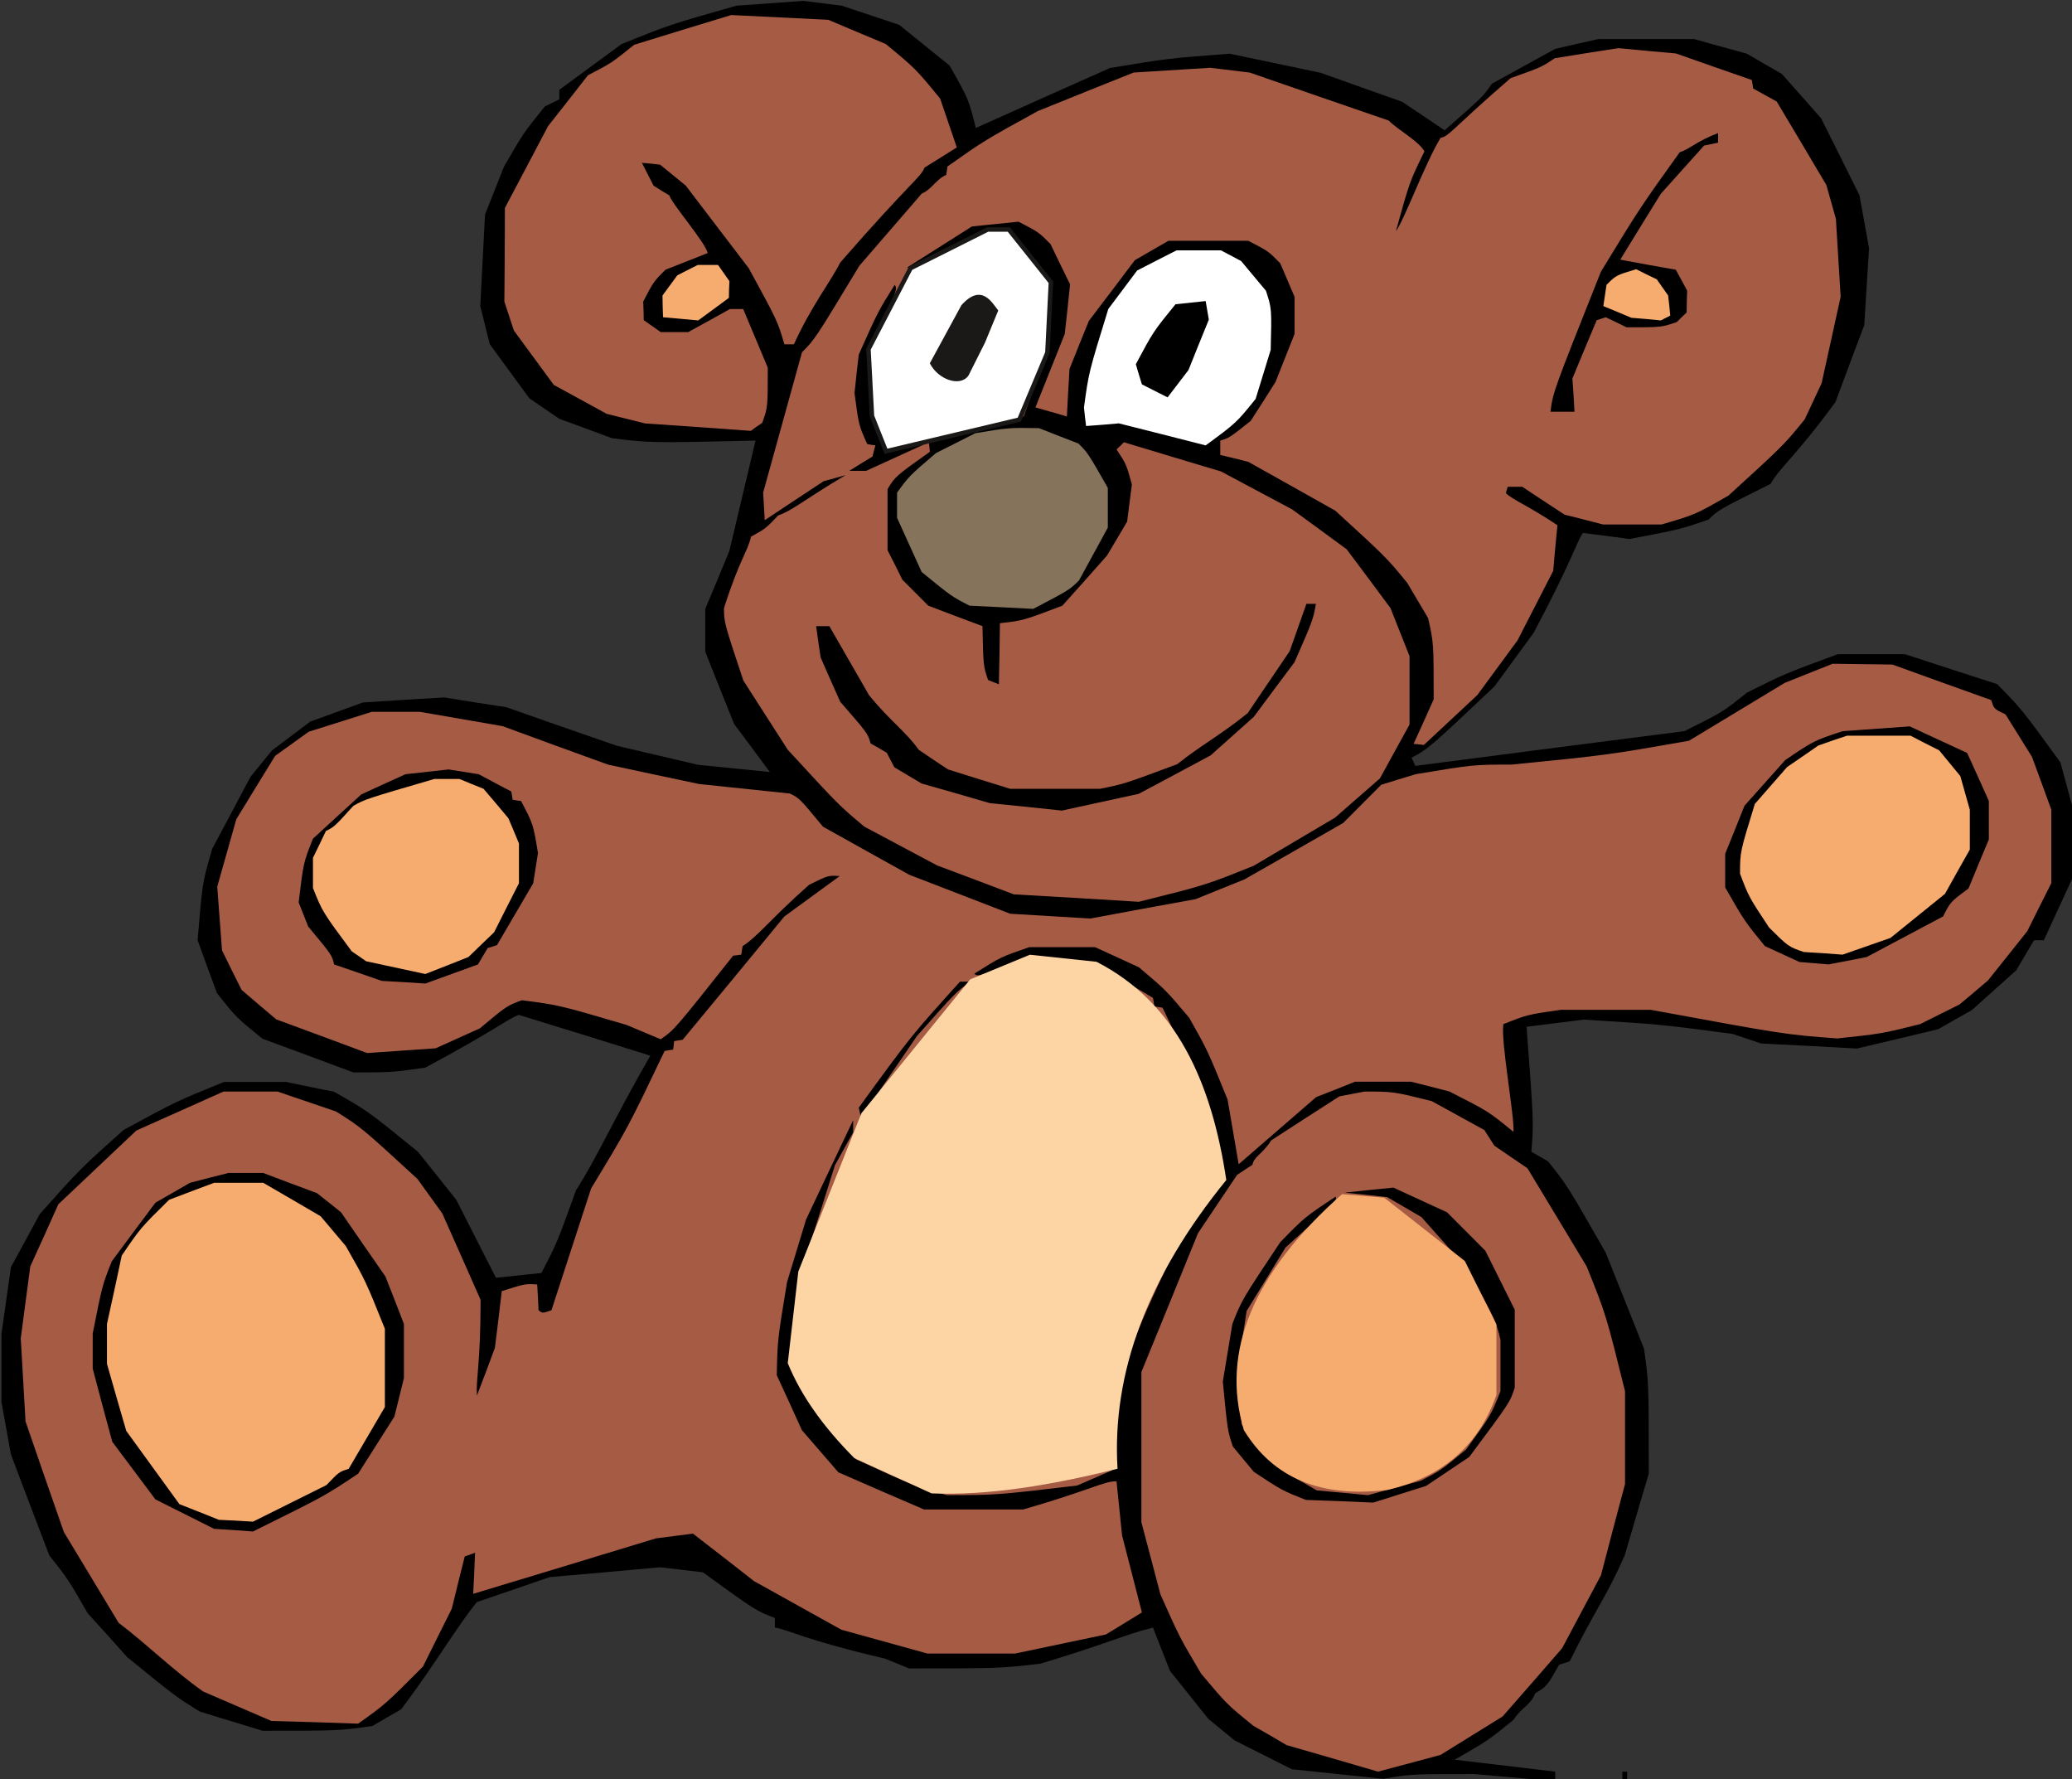 <?xml version="1.0" encoding="UTF-8" standalone="no"?>
<!-- Created with Inkscape (http://www.inkscape.org/) -->

<svg
   width="35.418mm"
   height="30.405mm"
   viewBox="0 0 35.418 30.405"
   version="1.1"
   id="svg6058"
   inkscape:version="1.2.1 (9c6d41e410, 2022-07-14)"
   sodipodi:docname="Magic.svg"
   xmlns:inkscape="http://www.inkscape.org/namespaces/inkscape"
   xmlns:sodipodi="http://sodipodi.sourceforge.net/DTD/sodipodi-0.dtd"
   xmlns="http://www.w3.org/2000/svg"
   xmlns:svg="http://www.w3.org/2000/svg">
  <rect x="0" y="0" width="35.418" height="30.405" fill="#333333" stroke="none"/>
  <sodipodi:namedview
     id="namedview6060"
     pagecolor="#ffffff"
     bordercolor="#000000"
     borderopacity="0.25"
     inkscape:showpageshadow="2"
     inkscape:pageopacity="0.0"
     inkscape:pagecheckerboard="0"
     inkscape:deskcolor="#d1d1d1"
     inkscape:document-units="mm"
     showgrid="false"
     inkscape:zoom="0.71624579"
     inkscape:cx="-73.29886"
     inkscape:cy="106.10883"
     inkscape:window-width="1920"
     inkscape:window-height="1009"
     inkscape:window-x="-8"
     inkscape:window-y="-8"
     inkscape:window-maximized="1"
     inkscape:current-layer="layer1" />
  <defs
     id="defs6055" />
  <g
     inkscape:label="Laag 1"
     inkscape:groupmode="layer"
     id="layer1"
     transform="translate(-98.653,-120.738)">
    <g
       id="Layer1000"
       transform="matrix(0.353,0,0,0.353,58.976,95.324)">
      <path
         d="m 191.191,158.228 c 0,-0.154 0,-0.308 0,-0.463 -0.077,0 -0.154,0 -0.23,0 0,0.154 0,0.308 0,0.463 0.077,0 0.154,0 0.23,0 z"
         style="fill:#000000;fill-rule:evenodd"
         id="path5894" />
      <path
         d="m 187.709,158.228 c 0,-0.154 0,-0.308 0,-0.463 -1.613,-0.193 -3.24,-0.385 -4.866,-0.578 1.626,-0.938 1.626,-0.938 2.842,-1.927 0.359,-0.578 0.871,-0.745 1.05,-1.285 0.576,-0.347 0.576,-0.347 1.165,-1.387 0.166,-0.051 0.333,-0.103 0.512,-0.167 1.268,-2.569 1.741,-3.032 2.663,-5.126 0.384,-1.31 0.768,-2.634 1.165,-3.957 0,-4.419 0,-4.419 -0.231,-6.051 -0.615,-1.542 -1.229,-3.096 -1.857,-4.651 -1.857,-3.25 -1.857,-3.25 -2.791,-4.419 -0.269,-0.154 -0.538,-0.308 -0.807,-0.463 0.115,-1.4 0.115,-1.4 -0.231,-6.051 0.922,-0.116 1.844,-0.231 2.779,-0.347 3.713,0.231 3.713,0.231 7.196,0.694 0.461,0.154 0.922,0.308 1.383,0.463 1.536,0.077 3.086,0.154 4.635,0.244 1.306,-0.308 2.625,-0.617 3.944,-0.938 0.538,-0.308 1.075,-0.617 1.626,-0.925 0.717,-0.642 1.434,-1.285 2.151,-1.927 0.282,-0.475 0.563,-0.964 0.858,-1.452 0.154,0 0.307,0 0.474,0 0.499,-1.079 0.999,-2.158 1.498,-3.25 0,-0.925 0,-1.863 0,-2.801 -0.231,-0.848 -0.461,-1.696 -0.692,-2.557 -1.857,-2.557 -1.857,-2.557 -3.06,-3.79 -1.485,-0.475 -2.97,-0.964 -4.469,-1.452 -1.076,0 -2.164,0 -3.252,0 -2.548,0.938 -2.548,0.938 -4.405,1.863 -1.165,0.938 -1.165,0.938 -3.022,1.863 -4.341,0.552 -8.681,1.118 -13.035,1.683 -0.051,-0.128 -0.115,-0.257 -0.179,-0.398 0.82,-0.437 0.82,-0.437 4.008,-3.443 0.627,-0.861 1.268,-1.734 1.908,-2.608 1.857,-3.494 2.087,-4.419 2.381,-4.83 0.743,0.09 1.498,0.193 2.254,0.295 2.433,-0.463 2.433,-0.463 3.828,-0.938 0.461,-0.463 0.461,-0.463 3.009,-1.734 0.423,-0.771 1.229,-1.349 3.137,-3.957 0.461,-1.233 0.922,-2.479 1.396,-3.725 0.077,-1.233 0.154,-2.479 0.231,-3.726 -0.154,-0.848 -0.307,-1.696 -0.461,-2.557 -0.615,-1.233 -1.229,-2.479 -1.857,-3.725 -0.627,-0.719 -1.268,-1.439 -1.908,-2.158 -0.563,-0.321 -1.127,-0.642 -1.69,-0.976 -0.845,-0.231 -1.69,-0.463 -2.548,-0.707 -1.549,0 -3.099,0 -4.648,0 -0.691,0.154 -1.383,0.308 -2.087,0.475 -1.012,0.552 -2.036,1.118 -3.06,1.683 -0.435,0.629 -0.435,0.629 -2.292,2.261 -0.679,-0.463 -1.37,-0.925 -2.061,-1.387 -1.306,-0.463 -2.625,-0.925 -3.944,-1.4 -1.46,-0.308 -2.932,-0.617 -4.405,-0.925 -3.009,0.231 -3.009,0.231 -5.8,0.694 -2.164,0.964 -4.328,1.927 -6.492,2.903 -0.346,-1.387 -0.346,-1.387 -1.268,-3.019 -0.807,-0.655 -1.626,-1.31 -2.446,-1.978 -0.922,-0.308 -1.844,-0.617 -2.779,-0.925 -0.615,-0.077 -1.229,-0.154 -1.857,-0.231 -1.075,0.077 -2.151,0.154 -3.239,0.231 -3.252,0.925 -3.252,0.925 -5.57,1.863 -0.999,0.732 -1.998,1.464 -3.009,2.21 0,0.154 0,0.308 0,0.462 -0.231,0.116 -0.461,0.231 -0.704,0.347 -1.037,1.285 -1.037,1.285 -1.972,2.903 -0.307,0.771 -0.615,1.542 -0.922,2.325 -0.077,1.477 -0.154,2.955 -0.231,4.432 0.154,0.617 0.307,1.233 0.461,1.85 0.64,0.874 1.28,1.747 1.921,2.621 0.474,0.321 0.96,0.655 1.447,0.989 0.845,0.308 1.69,0.617 2.548,0.938 1.857,0.231 1.857,0.231 6.953,0.116 -0.423,1.773 -0.845,3.558 -1.268,5.344 -0.384,0.925 -0.768,1.863 -1.165,2.801 0,0.694 0,1.387 0,2.081 0.461,1.156 0.922,2.325 1.396,3.494 0.576,0.771 1.152,1.542 1.729,2.325 -1.152,-0.116 -2.305,-0.231 -3.47,-0.347 -1.306,-0.308 -2.625,-0.617 -3.944,-0.925 -1.78,-0.617 -3.56,-1.233 -5.339,-1.863 -0.999,-0.154 -1.997,-0.308 -3.009,-0.475 -1.306,0.077 -2.625,0.154 -3.944,0.244 -0.845,0.308 -1.69,0.617 -2.548,0.925 -0.615,0.463 -1.229,0.925 -1.857,1.4 -0.346,0.424 -0.691,0.848 -1.037,1.272 -0.615,1.156 -1.229,2.325 -1.857,3.494 -0.474,1.631 -0.474,1.631 -0.704,4.419 0.307,0.848 0.615,1.696 0.935,2.557 0.922,1.169 0.922,1.169 2.202,2.21 1.46,0.54 2.932,1.079 4.405,1.632 1.857,0 1.857,0 3.483,-0.231 3.47,-1.863 3.931,-2.325 4.52,-2.557 2.126,0.655 4.251,1.31 6.377,1.978 -1.741,3.019 -2.676,5.113 -3.598,6.513 -0.922,2.557 -0.922,2.557 -1.677,4.008 -0.73,0.077 -1.46,0.154 -2.202,0.231 -0.64,-1.259 -1.28,-2.518 -1.921,-3.777 -0.615,-0.771 -1.229,-1.542 -1.857,-2.325 -2.433,-1.978 -2.433,-1.978 -4.059,-2.903 -0.768,-0.154 -1.536,-0.308 -2.318,-0.475 -0.999,0 -1.997,0 -3.009,0 -2.317,0.938 -2.317,0.938 -4.866,2.325 -2.087,1.863 -2.087,1.863 -4.059,4.072 -0.461,0.848 -0.922,1.709 -1.396,2.569 -0.154,1.079 -0.307,2.158 -0.461,3.25 0,1.079 0,2.171 0,3.263 0.154,0.848 0.307,1.696 0.461,2.557 0.615,1.619 1.229,3.25 1.857,4.882 0.922,1.169 0.922,1.169 1.857,2.8 0.64,0.707 1.28,1.413 1.921,2.133 2.369,1.927 2.369,1.927 3.521,2.634 0.999,0.308 2.01,0.617 3.022,0.925 3.713,0 3.713,0 5.327,-0.231 0.461,-0.27 0.922,-0.54 1.396,-0.809 1.741,-2.325 2.663,-3.957 3.662,-5.19 1.165,-0.398 2.343,-0.796 3.521,-1.208 1.78,-0.154 3.56,-0.308 5.339,-0.475 0.691,0.077 1.383,0.154 2.087,0.244 2.548,1.85 2.548,1.85 3.483,2.21 0,0.154 0,0.308 0,0.463 0.691,0.116 1.383,0.578 5.327,1.503 0.384,0.154 0.768,0.308 1.165,0.475 4.405,0 4.405,0 6.377,-0.231 3.124,-0.938 4.059,-1.4 5.442,-1.747 0.269,0.694 0.538,1.387 0.82,2.094 0.615,0.771 1.229,1.542 1.857,2.325 0.422,0.347 0.845,0.694 1.268,1.041 0.922,0.463 1.844,0.925 2.779,1.4 1.472,0.154 2.945,0.308 4.418,0.463 1.383,-0.231 1.383,-0.231 4.405,-0.231 1.306,0.116 2.612,0.231 3.931,0.347 z"
         style="fill:#000000;fill-rule:evenodd"
         id="path5896" />
      <path
         d="m 179.13,157.766 c 0.999,-0.27 2.01,-0.539 3.022,-0.809 0.999,-0.617 1.997,-1.233 3.009,-1.863 0.96,-1.092 1.921,-2.197 2.881,-3.302 0.627,-1.169 1.255,-2.351 1.882,-3.533 0.384,-1.465 0.768,-2.942 1.165,-4.419 0,-1.49 0,-2.993 0,-4.496 -0.922,-3.713 -0.922,-3.713 -1.857,-6.038 -0.948,-1.58 -1.908,-3.16 -2.868,-4.753 -0.525,-0.36 -1.063,-0.719 -1.601,-1.092 -0.154,-0.244 -0.32,-0.501 -0.486,-0.758 -0.845,-0.463 -1.69,-0.925 -2.548,-1.4 -1.857,-0.463 -1.857,-0.463 -3.252,-0.463 -0.397,0.077 -0.807,0.154 -1.216,0.231 -1.101,0.707 -2.202,1.413 -3.304,2.132 -0.41,0.655 -0.845,0.784 -0.909,1.182 -0.243,0.154 -0.487,0.321 -0.743,0.488 -0.627,0.938 -1.255,1.876 -1.895,2.826 -0.909,2.235 -1.818,4.471 -2.74,6.719 0,2.415 0,4.843 0,7.271 0.307,1.156 0.615,2.325 0.922,3.494 0.935,2.094 0.935,2.094 1.972,3.841 1.242,1.477 1.242,1.477 2.522,2.518 0.538,0.308 1.076,0.617 1.613,0.938 1.472,0.424 2.945,0.848 4.43,1.285 z"
         style="fill:#a65b45;fill-rule:evenodd"
         id="path5898" />
      <path
         d="m 129.744,155.44 c 1.319,-0.938 1.319,-0.938 3.137,-2.762 0.461,-0.925 0.922,-1.863 1.396,-2.801 0.205,-0.835 0.41,-1.683 0.627,-2.531 0.166,-0.051 0.333,-0.116 0.499,-0.18 -0.026,0.655 -0.051,1.323 -0.09,1.991 2.945,-0.886 5.89,-1.786 8.848,-2.685 0.589,-0.077 1.191,-0.154 1.793,-0.231 0.986,0.758 1.972,1.529 2.958,2.3 1.408,0.784 2.817,1.567 4.225,2.351 1.383,0.385 2.779,0.771 4.174,1.156 1.409,0 2.817,0 4.238,0 1.46,-0.308 2.932,-0.617 4.405,-0.925 0.576,-0.347 1.152,-0.707 1.741,-1.066 -0.32,-1.233 -0.64,-2.479 -0.96,-3.725 -0.09,-0.874 -0.179,-1.747 -0.269,-2.621 -0.576,-0.026 -1.229,0.411 -4.52,1.362 -1.601,0 -3.201,0 -4.801,0 -1.383,-0.591 -2.766,-1.195 -4.149,-1.799 -0.589,-0.681 -1.178,-1.362 -1.767,-2.043 -0.397,-0.886 -0.807,-1.773 -1.216,-2.659 0.038,-1.722 0.038,-1.722 0.499,-4.509 0.307,-1.002 0.615,-2.017 0.922,-3.032 0.755,-1.593 1.511,-3.199 2.279,-4.805 0,0.193 0,0.385 0,0.591 -0.294,0.527 -0.589,1.054 -0.883,1.593 -0.538,1.709 -1.075,3.417 -1.626,5.126 -0.077,1.413 -0.154,2.826 -0.231,4.252 0.307,0.771 0.615,1.542 0.922,2.325 1.818,2.055 1.818,2.055 1.959,2.531 2.766,1.272 2.766,1.272 4.392,1.734 2.382,0 2.382,0 6.312,-0.463 0.551,-0.244 1.114,-0.488 1.677,-0.732 0.166,-1.567 0.333,-3.135 0.499,-4.702 0.935,-2.557 0.935,-2.557 2.817,-6.552 0.679,-0.912 1.37,-1.824 2.062,-2.749 0,-1.002 0,-1.002 -0.935,-4.252 -0.653,-1.375 -1.319,-2.762 -1.985,-4.149 -0.128,-0.013 -0.256,-0.039 -0.397,-0.064 -0.013,-0.128 -0.038,-0.27 -0.064,-0.411 -0.986,-0.578 -1.972,-1.156 -2.971,-1.747 -1.024,-0.077 -2.049,-0.154 -3.086,-0.231 -2.407,0.964 -2.407,0.964 -2.599,0.809 1.28,-0.809 1.28,-0.809 2.663,-1.285 1.063,0 2.126,0 3.188,0 0.704,0.321 1.408,0.642 2.126,0.976 1.293,1.092 1.293,1.092 2.433,2.441 0.896,1.593 0.896,1.593 1.857,3.957 0.179,1.041 0.358,2.081 0.538,3.135 1.242,-1.079 2.497,-2.158 3.752,-3.25 0.627,-0.244 1.255,-0.488 1.882,-0.745 0.896,0 1.805,0 2.715,0 0.615,0.154 1.229,0.308 1.857,0.475 1.895,0.964 1.895,0.964 3.099,1.953 0.064,-0.707 -0.627,-4.432 -0.486,-5.216 1.165,-0.463 1.165,-0.463 2.791,-0.694 1.447,0 2.894,0 4.341,0 6.492,1.195 6.492,1.195 9.04,1.387 2.151,-0.231 2.151,-0.231 4.008,-0.694 0.627,-0.308 1.268,-0.629 1.908,-0.951 0.461,-0.385 0.922,-0.771 1.383,-1.169 0.627,-0.784 1.255,-1.58 1.895,-2.377 0.384,-0.771 0.768,-1.542 1.165,-2.325 0,-1.182 0,-2.364 0,-3.559 -0.307,-0.848 -0.615,-1.696 -0.935,-2.556 -0.423,-0.681 -0.845,-1.362 -1.28,-2.055 -0.563,-0.27 -0.563,-0.27 -0.692,-0.694 -1.588,-0.565 -3.188,-1.143 -4.789,-1.722 -0.96,-0.013 -1.921,-0.026 -2.894,-0.038 -0.768,0.308 -1.536,0.617 -2.318,0.925 -1.536,0.925 -3.086,1.863 -4.635,2.801 -3.944,0.694 -3.944,0.694 -8.592,1.156 -1.844,0 -1.844,0 -4.635,0.463 -0.551,0.167 -1.114,0.334 -1.677,0.514 -0.615,0.617 -1.229,1.233 -1.844,1.85 -1.588,0.912 -3.188,1.824 -4.789,2.736 -0.781,0.308 -1.562,0.629 -2.356,0.951 -1.69,0.308 -3.393,0.617 -5.096,0.938 -1.293,-0.077 -2.586,-0.154 -3.88,-0.231 -1.626,-0.629 -3.252,-1.259 -4.891,-1.888 -1.383,-0.771 -2.779,-1.542 -4.174,-2.325 -1.14,-1.375 -1.14,-1.375 -1.601,-1.606 -1.46,-0.154 -2.932,-0.308 -4.405,-0.463 -1.46,-0.308 -2.932,-0.617 -4.405,-0.938 -1.703,-0.617 -3.406,-1.233 -5.109,-1.863 -1.332,-0.231 -2.663,-0.462 -4.008,-0.694 -0.768,0 -1.536,0 -2.317,0 -1.012,0.321 -2.036,0.642 -3.06,0.964 -0.538,0.385 -1.076,0.771 -1.626,1.169 -0.627,1.015 -1.255,2.043 -1.882,3.07 -0.307,1.079 -0.615,2.171 -0.922,3.263 0.077,1.028 0.154,2.055 0.231,3.083 0.307,0.629 0.627,1.272 0.948,1.914 0.551,0.475 1.114,0.951 1.677,1.426 1.46,0.54 2.932,1.079 4.405,1.632 1.101,-0.077 2.202,-0.154 3.316,-0.231 0.704,-0.321 1.421,-0.642 2.138,-0.964 1.306,-1.092 1.306,-1.092 2.036,-1.362 1.793,0.231 1.793,0.231 5.07,1.195 0.551,0.231 1.101,0.463 1.652,0.694 0.666,-0.462 0.666,-0.462 3.508,-4.047 0.128,-0.013 0.256,-0.026 0.397,-0.051 0.013,-0.128 0.038,-0.27 0.064,-0.411 0.755,-0.488 1.332,-1.298 3.214,-2.967 0.935,-0.463 0.935,-0.463 1.485,-0.424 -0.883,0.642 -1.78,1.298 -2.676,1.953 -1.639,1.991 -3.278,3.982 -4.93,5.974 -0.128,0.013 -0.269,0.039 -0.41,0.064 -0.013,0.128 -0.026,0.27 -0.051,0.411 -0.128,0.013 -0.269,0.038 -0.41,0.064 -1.767,3.7 -1.767,3.7 -3.559,6.655 -0.64,1.966 -1.28,3.931 -1.921,5.897 -0.435,0.154 -0.435,0.154 -0.627,0 -0.013,-0.411 -0.038,-0.822 -0.064,-1.246 -0.576,-0.039 -0.576,-0.039 -1.716,0.321 -0.102,0.912 -0.218,1.824 -0.333,2.749 -0.282,0.771 -0.576,1.542 -0.871,2.312 -0.051,-0.848 0.179,-1.542 0.179,-4.638 -0.615,-1.387 -1.229,-2.788 -1.857,-4.188 -0.397,-0.552 -0.794,-1.105 -1.204,-1.67 -2.715,-2.492 -2.715,-2.492 -3.944,-3.263 -0.935,-0.321 -1.882,-0.642 -2.83,-0.964 -0.871,0 -1.741,0 -2.612,0 -1.408,0.629 -2.817,1.259 -4.225,1.889 -1.255,1.182 -2.51,2.377 -3.777,3.571 -0.448,1.002 -0.896,2.004 -1.357,3.006 -0.154,1.156 -0.307,2.312 -0.461,3.482 0.077,1.336 0.154,2.672 0.231,4.021 0.615,1.786 1.229,3.571 1.857,5.357 0.883,1.464 1.767,2.929 2.651,4.394 1.408,1.066 2.65,2.312 4.097,3.327 1.101,0.475 2.202,0.951 3.304,1.426 1.396,0.038 2.791,0.077 4.2,0.129 z"
         style="fill:#a65b45;fill-rule:evenodd"
         id="path5900" />
      <path
         d="m 124.648,146.139 c 3.483,-1.722 3.483,-1.722 5.096,-2.801 0.576,-0.912 1.165,-1.837 1.754,-2.762 0.154,-0.617 0.307,-1.233 0.461,-1.863 0,-0.874 0,-1.747 0,-2.621 -0.294,-0.758 -0.589,-1.529 -0.896,-2.3 -0.717,-1.028 -1.434,-2.068 -2.151,-3.109 -0.384,-0.308 -0.768,-0.617 -1.165,-0.925 -0.858,-0.321 -1.729,-0.642 -2.599,-0.976 -0.563,0 -1.127,0 -1.69,0 -0.615,0.154 -1.229,0.308 -1.857,0.475 -0.551,0.321 -1.114,0.642 -1.677,0.964 -0.704,0.938 -1.408,1.889 -2.113,2.839 -0.461,1.169 -0.461,1.169 -0.922,3.494 0,0.565 0,1.131 0,1.696 0.307,1.182 0.627,2.364 0.948,3.546 0.691,0.925 1.383,1.85 2.087,2.788 0.948,0.475 1.895,0.951 2.843,1.426 0.627,0.038 1.255,0.077 1.882,0.129 z"
         style="fill:#000000;fill-rule:evenodd"
         id="path5902" />
      <path
         d="m 124.648,145.664 c 1.178,-0.591 2.369,-1.182 3.56,-1.773 0.615,-0.642 0.615,-0.642 1.075,-0.784 0.576,-0.989 1.165,-1.991 1.754,-2.993 0,-1.259 0,-2.518 0,-3.79 -0.935,-2.325 -0.935,-2.325 -1.895,-4.008 -0.397,-0.475 -0.807,-0.951 -1.216,-1.439 -0.922,-0.54 -1.844,-1.079 -2.779,-1.619 -0.794,0 -1.588,0 -2.382,0 -0.717,0.27 -1.447,0.54 -2.177,0.822 -1.383,1.362 -1.383,1.362 -2.292,2.698 -0.231,1.105 -0.474,2.21 -0.717,3.314 0,0.642 0,1.285 0,1.927 0.307,1.079 0.615,2.158 0.935,3.25 0.858,1.182 1.716,2.364 2.574,3.546 0.627,0.244 1.268,0.501 1.908,0.758 0.55,0.026 1.101,0.051 1.652,0.09 z"
         style="fill:#f7ac6f;fill-rule:evenodd"
         id="path5904" />
      <path
         d="m 178.899,144.739 c 0.845,-0.27 1.703,-0.54 2.561,-0.809 0.692,-0.463 1.383,-0.925 2.087,-1.4 1.972,-2.646 1.972,-2.646 2.202,-3.353 0,-1.259 0,-2.518 0,-3.777 -0.474,-0.951 -0.948,-1.901 -1.421,-2.852 -0.615,-0.617 -1.229,-1.233 -1.857,-1.863 -0.858,-0.398 -1.729,-0.796 -2.599,-1.195 -0.781,0.077 -1.562,0.154 -2.356,0.244 0.679,0.064 1.37,0.141 2.061,0.218 0.551,0.321 1.101,0.642 1.652,0.964 0.743,0.835 1.485,1.67 2.228,2.505 1.37,2.505 1.37,2.505 1.601,3.43 0,0.822 0,1.657 0,2.492 -0.461,1.169 -0.461,1.169 -1.665,2.826 -1.229,1.015 -1.229,1.015 -2.202,1.516 -0.845,0.231 -1.69,0.463 -2.548,0.694 -0.819,-0.077 -1.652,-0.154 -2.484,-0.231 -0.551,-0.321 -1.101,-0.642 -1.652,-0.964 -0.653,-0.732 -1.306,-1.464 -1.972,-2.21 -0.077,-0.822 -0.154,-1.657 -0.231,-2.492 0.154,-1.002 0.307,-2.004 0.461,-3.019 0.627,-1.015 1.255,-2.043 1.882,-3.07 2.484,-2.235 2.484,-2.235 2.433,-2.467 -1.498,0.989 -1.498,0.989 -2.689,2.21 -1.857,2.788 -1.857,2.788 -2.317,3.957 -0.154,0.925 -0.307,1.85 -0.461,2.788 0.231,2.389 0.231,2.389 0.487,3.147 0.333,0.398 0.666,0.809 1.012,1.22 1.357,0.899 1.357,0.899 2.522,1.362 1.088,0.038 2.177,0.077 3.265,0.129 z"
         style="fill:#000000;fill-rule:evenodd"
         id="path5906" />
      <path
         d="m 154.098,126.124 c 0.896,-1.323 1.793,-2.646 2.702,-3.97 1.857,-2.094 1.857,-2.094 2.574,-2.634 -0.154,0 -0.32,0 -0.487,0 -2.381,2.634 -2.381,2.634 -4.904,6.102 0.038,0.167 0.077,0.334 0.115,0.501 z"
         style="fill:#000000;fill-rule:evenodd"
         id="path5908" />
      <path
         d="m 132.996,119.611 c 0.845,-0.308 1.69,-0.617 2.548,-0.925 0.154,-0.257 0.307,-0.527 0.474,-0.796 0.141,-0.039 0.294,-0.09 0.448,-0.141 0.576,-0.989 1.165,-1.991 1.754,-2.993 0.077,-0.488 0.154,-0.976 0.23,-1.464 -0.23,-1.4 -0.23,-1.4 -0.819,-2.518 -0.128,-0.013 -0.269,-0.038 -0.41,-0.064 -0.013,-0.129 -0.038,-0.257 -0.064,-0.398 -0.525,-0.27 -1.05,-0.552 -1.575,-0.835 -0.487,-0.077 -0.973,-0.154 -1.46,-0.231 -0.691,0.077 -1.383,0.154 -2.087,0.231 -0.704,0.321 -1.421,0.642 -2.138,0.976 -0.781,0.707 -1.562,1.426 -2.343,2.145 -0.461,1.156 -0.461,1.156 -0.692,3.083 0.154,0.385 0.307,0.771 0.461,1.169 1.152,1.387 1.152,1.387 1.255,1.837 0.768,0.257 1.536,0.527 2.305,0.796 0.704,0.038 1.409,0.077 2.113,0.128 z"
         style="fill:#000000;fill-rule:evenodd"
         id="path5910" />
      <path
         d="m 132.996,119.149 c 0.692,-0.27 1.383,-0.54 2.087,-0.822 0.41,-0.398 0.82,-0.796 1.242,-1.195 0.397,-0.784 0.794,-1.58 1.204,-2.377 0,-0.642 0,-1.285 0,-1.927 -0.166,-0.398 -0.333,-0.809 -0.512,-1.22 -0.397,-0.475 -0.794,-0.951 -1.204,-1.426 -0.384,-0.154 -0.768,-0.308 -1.165,-0.475 -0.397,0 -0.807,0 -1.216,0 -3.342,0.976 -3.342,0.976 -3.918,1.298 -0.922,1.015 -0.922,1.015 -1.332,1.22 -0.205,0.424 -0.41,0.861 -0.627,1.298 0,0.488 0,0.976 0,1.464 0.461,1.156 0.461,1.156 1.882,3.07 0.23,0.154 0.461,0.308 0.691,0.475 0.948,0.206 1.908,0.411 2.868,0.617 z"
         style="fill:#f7ac6f;fill-rule:evenodd"
         id="path5912" />
      <path
         d="m 200.935,118.686 c 0.615,-0.116 1.229,-0.231 1.857,-0.36 1.229,-0.655 2.458,-1.31 3.7,-1.966 0.358,-0.707 0.358,-0.707 1.229,-1.349 0.32,-0.784 0.653,-1.58 0.986,-2.377 0,-0.617 0,-1.233 0,-1.863 -0.346,-0.771 -0.691,-1.542 -1.05,-2.325 -0.922,-0.424 -1.844,-0.848 -2.779,-1.285 -1.075,0.077 -2.164,0.154 -3.252,0.231 -1.396,0.463 -1.396,0.463 -2.779,1.4 -0.653,0.732 -1.306,1.464 -1.972,2.21 -0.307,0.771 -0.615,1.542 -0.935,2.325 0,0.54 0,1.079 0,1.631 0.935,1.632 0.935,1.632 1.921,2.839 0.551,0.257 1.114,0.514 1.677,0.771 0.461,0.039 0.922,0.077 1.396,0.116 z"
         style="fill:#000000;fill-rule:evenodd"
         id="path5914" />
      <path
         d="m 201.627,118.211 c 0.768,-0.27 1.536,-0.539 2.317,-0.809 0.871,-0.707 1.754,-1.413 2.638,-2.133 0.397,-0.707 0.794,-1.426 1.204,-2.145 0,-0.642 0,-1.285 0,-1.927 -0.154,-0.539 -0.307,-1.079 -0.461,-1.631 -0.333,-0.411 -0.679,-0.822 -1.024,-1.246 -0.461,-0.231 -0.922,-0.463 -1.383,-0.707 -1.024,0 -2.049,0 -3.086,0 -0.461,0.154 -0.922,0.308 -1.383,0.475 -0.499,0.347 -0.999,0.694 -1.511,1.041 -0.512,0.591 -1.037,1.182 -1.562,1.786 -0.717,2.325 -0.717,2.325 -0.717,3.379 0.423,1.118 0.423,1.118 1.409,2.608 0.935,0.925 0.935,0.925 1.677,1.182 0.627,0.038 1.255,0.077 1.882,0.128 z"
         style="fill:#f7ac6f;fill-rule:evenodd"
         id="path5916" />
      <path
         d="m 167.542,115.654 c 3.239,-0.809 3.239,-0.809 5.57,-1.747 1.306,-0.771 2.612,-1.542 3.931,-2.325 0.717,-0.629 1.447,-1.259 2.177,-1.901 0.474,-0.861 0.948,-1.734 1.434,-2.608 0,-1.105 0,-2.21 0,-3.314 -0.307,-0.771 -0.615,-1.542 -0.922,-2.325 -0.704,-0.951 -1.409,-1.901 -2.126,-2.852 -0.871,-0.642 -1.754,-1.285 -2.638,-1.927 -1.14,-0.604 -2.292,-1.22 -3.444,-1.837 -1.562,-0.463 -3.124,-0.938 -4.699,-1.413 -0.115,0.116 -0.23,0.231 -0.358,0.347 0.474,0.719 0.474,0.719 0.743,1.696 -0.077,0.591 -0.154,1.195 -0.231,1.798 -0.32,0.54 -0.64,1.092 -0.973,1.644 -0.717,0.809 -1.434,1.619 -2.164,2.428 -1.895,0.72 -1.895,0.72 -3.022,0.848 -0.013,0.976 -0.026,1.966 -0.051,2.955 -0.167,-0.064 -0.346,-0.129 -0.525,-0.206 -0.231,-0.694 -0.231,-0.694 -0.269,-2.608 -0.871,-0.321 -1.741,-0.655 -2.625,-0.989 -0.41,-0.411 -0.832,-0.835 -1.255,-1.259 -0.231,-0.475 -0.474,-0.951 -0.717,-1.426 0,-0.976 0,-1.966 0,-2.955 0.371,-0.617 0.371,-0.617 2.049,-1.811 -0.013,-0.154 -0.026,-0.308 -0.051,-0.463 -1.012,0.463 -2.023,0.925 -3.035,1.387 -0.269,0 -0.538,0 -0.819,0 0.371,-0.231 0.743,-0.463 1.127,-0.694 0.038,-0.18 0.09,-0.36 0.141,-0.54 -0.128,-0.013 -0.256,-0.038 -0.397,-0.064 -0.41,-0.912 -0.41,-0.912 -0.615,-2.467 0.064,-0.617 0.128,-1.233 0.205,-1.863 0.935,-2.094 0.935,-2.094 1.741,-3.379 0.141,0.205 0.141,0.205 -1.037,2.839 0,1.028 0,2.055 0,3.096 0.23,0.629 0.474,1.272 0.717,1.914 0.576,0.026 1.255,-0.398 4.994,-1.375 0.525,-0.026 1.05,-0.064 1.575,-0.103 0.346,-0.989 0.704,-1.991 1.063,-2.993 -0.013,-1.195 -0.026,-2.402 -0.038,-3.61 -0.474,-0.629 -0.96,-1.259 -1.447,-1.901 -0.32,-0.154 -0.653,-0.321 -0.986,-0.488 -1.024,0.398 -2.049,0.809 -3.073,1.22 -0.32,0.231 -0.64,0.463 -0.96,0.707 -0.064,-0.051 -0.128,-0.103 -0.192,-0.154 1.037,-0.655 2.074,-1.31 3.124,-1.978 0.743,-0.077 1.498,-0.154 2.254,-0.231 0.973,0.501 0.973,0.501 1.549,1.079 0.307,0.642 0.627,1.298 0.948,1.953 -0.077,0.796 -0.167,1.593 -0.256,2.402 -0.474,1.182 -0.948,2.364 -1.421,3.559 0.499,0.141 1.012,0.283 1.524,0.437 0.038,-0.758 0.077,-1.529 0.128,-2.3 0.307,-0.771 0.615,-1.542 0.935,-2.325 0.743,-0.976 1.485,-1.953 2.228,-2.942 0.538,-0.308 1.076,-0.617 1.626,-0.938 1.28,0 2.574,0 3.867,0 0.973,0.501 0.973,0.501 1.549,1.092 0.231,0.54 0.461,1.079 0.692,1.619 0,0.591 0,1.195 0,1.798 -0.307,0.771 -0.615,1.542 -0.922,2.325 -0.397,0.629 -0.794,1.259 -1.204,1.888 -1.037,0.822 -1.037,0.822 -1.472,0.951 0,0.231 0,0.463 0,0.694 0.448,0.103 0.896,0.218 1.357,0.334 1.396,0.784 2.804,1.567 4.213,2.364 2.471,2.261 2.471,2.261 3.483,3.494 0.333,0.565 0.666,1.131 1.012,1.709 0.269,1.195 0.269,1.195 0.269,3.931 -0.32,0.719 -0.64,1.439 -0.973,2.158 0.167,0.013 0.333,0.026 0.499,0.051 0.858,-0.796 1.716,-1.606 2.587,-2.415 0.64,-0.874 1.293,-1.76 1.946,-2.646 0.576,-1.118 1.152,-2.235 1.729,-3.366 0.064,-0.732 0.128,-1.464 0.205,-2.21 -1.396,-0.938 -2.177,-1.233 -2.497,-1.554 0.026,-0.103 0.051,-0.205 0.09,-0.308 0.231,0 0.461,0 0.704,0 0.679,0.45 1.357,0.899 2.049,1.349 0.615,0.154 1.229,0.308 1.857,0.475 0.948,0 1.895,0 2.842,0 1.626,-0.475 1.626,-0.475 3.24,-1.4 2.676,-2.441 2.676,-2.441 3.688,-3.687 0.269,-0.578 0.538,-1.156 0.819,-1.747 0.307,-1.387 0.615,-2.788 0.922,-4.188 -0.077,-1.259 -0.154,-2.518 -0.23,-3.777 -0.154,-0.54 -0.307,-1.079 -0.461,-1.632 -0.794,-1.349 -1.601,-2.698 -2.407,-4.047 -0.371,-0.205 -0.755,-0.411 -1.14,-0.629 -0.013,-0.128 -0.038,-0.27 -0.064,-0.411 -1.216,-0.424 -2.446,-0.848 -3.675,-1.285 -0.922,-0.077 -1.844,-0.167 -2.779,-0.257 -1.024,0.154 -2.049,0.321 -3.086,0.488 -0.653,0.437 -0.653,0.437 -2.138,0.964 -2.868,2.479 -2.983,2.826 -3.393,2.89 -0.781,1.298 -1.729,3.918 -2.164,4.522 0.666,-2.402 0.666,-2.402 1.383,-3.867 -0.294,-0.514 -1.293,-1.041 -1.728,-1.49 -2.241,-0.771 -4.481,-1.542 -6.735,-2.325 -0.627,-0.077 -1.268,-0.154 -1.908,-0.231 -1.229,0.077 -2.471,0.154 -3.713,0.231 -1.536,0.617 -3.086,1.233 -4.635,1.863 -2.612,1.439 -2.612,1.439 -4.379,2.685 -0.013,0.128 -0.038,0.27 -0.064,0.411 -0.486,0.206 -0.691,0.694 -1.178,0.899 -0.999,1.156 -2.01,2.325 -3.022,3.494 -2.151,3.559 -2.151,3.559 -2.779,4.188 -0.627,2.261 -1.255,4.522 -1.882,6.796 0.026,0.437 0.051,0.886 0.077,1.336 0.948,-0.629 1.895,-1.259 2.855,-1.889 0.346,-0.09 0.704,-0.193 1.063,-0.295 -2.113,1.259 -2.522,1.683 -3.265,1.953 -0.615,0.642 -0.615,0.642 -1.319,1.028 -0.141,0.681 -0.563,1.118 -1.306,3.456 0,0.694 0,0.694 0.935,3.507 0.717,1.118 1.434,2.235 2.151,3.353 2.484,2.698 2.484,2.698 3.713,3.725 1.165,0.617 2.343,1.246 3.521,1.876 1.229,0.462 2.471,0.925 3.713,1.4 2.01,0.116 4.033,0.231 6.056,0.36 z"
         style="fill:#a65b45;fill-rule:evenodd"
         id="path5918" />
      <path
         d="m 163.829,111.235 c 1.229,-0.27 2.471,-0.54 3.713,-0.809 1.152,-0.617 2.317,-1.233 3.483,-1.863 0.691,-0.617 1.383,-1.233 2.087,-1.863 0.653,-0.874 1.306,-1.76 1.972,-2.646 0.896,-2.043 0.896,-2.043 1.037,-2.826 -0.154,0 -0.307,0 -0.461,0 -0.269,0.758 -0.538,1.516 -0.807,2.287 -0.679,1.002 -1.357,2.004 -2.036,3.006 -1.357,1.092 -2.343,1.606 -3.406,2.467 -2.587,0.964 -2.587,0.964 -3.752,1.195 -1.447,0 -2.894,0 -4.341,0 -0.999,-0.308 -1.997,-0.617 -3.009,-0.938 -0.474,-0.308 -0.948,-0.629 -1.421,-0.951 -0.615,-0.874 -1.396,-1.4 -2.407,-2.646 -0.64,-1.105 -1.28,-2.223 -1.921,-3.34 -0.205,0 -0.423,0 -0.64,0 0.064,0.501 0.141,1.002 0.218,1.516 0.307,0.707 0.627,1.426 0.948,2.145 1.332,1.529 1.332,1.529 1.472,2.017 0.256,0.141 0.512,0.295 0.781,0.45 0.115,0.231 0.243,0.463 0.371,0.707 0.435,0.257 0.871,0.514 1.319,0.784 1.101,0.308 2.202,0.629 3.304,0.951 1.165,0.116 2.33,0.231 3.496,0.36 z"
         style="fill:#000000;fill-rule:evenodd"
         id="path5920" />
      <path
         d="m 162.433,101.472 c 1.741,-0.912 1.741,-0.912 2.215,-1.375 0.461,-0.848 0.922,-1.696 1.396,-2.557 0,-0.642 0,-1.285 0,-1.927 -0.96,-1.683 -0.96,-1.683 -1.421,-2.145 -0.627,-0.244 -1.268,-0.488 -1.908,-0.745 -1.46,-0.026 -1.46,-0.026 -3.086,0.244 -0.627,0.321 -1.268,0.642 -1.908,0.964 -1.293,1.105 -1.293,1.105 -1.882,1.914 0,0.398 0,0.809 0,1.22 0.397,0.874 0.794,1.747 1.191,2.621 1.447,1.182 1.447,1.182 2.318,1.631 1.024,0.051 2.049,0.103 3.086,0.154 z"
         style="fill:#85735c;fill-rule:evenodd"
         id="path5922" />
      <path
         d="m 170.781,93.558 c 1.485,-1.092 1.485,-1.092 2.42,-2.248 0.243,-0.784 0.487,-1.58 0.73,-2.377 0.051,-2.004 0.051,-2.004 -0.231,-2.865 -0.397,-0.475 -0.794,-0.951 -1.204,-1.439 -0.32,-0.167 -0.64,-0.334 -0.973,-0.514 -0.717,0 -1.434,0 -2.151,0 -0.627,0.321 -1.268,0.642 -1.908,0.976 -0.461,0.617 -0.922,1.233 -1.396,1.863 -0.948,3.07 -0.948,3.07 -1.178,4.766 0.026,0.295 0.064,0.591 0.102,0.899 0.525,-0.038 1.05,-0.077 1.588,-0.128 1.396,0.347 2.791,0.707 4.2,1.066 z"
         style="fill:#ffffff;fill-rule:evenodd"
         id="path5924" />
      <path
         d="m 148.758,92.851 c 0.179,-0.129 0.358,-0.257 0.551,-0.385 0.269,-0.745 0.269,-0.745 0.269,-2.672 -0.397,-0.938 -0.794,-1.888 -1.191,-2.839 -0.205,0 -0.422,0 -0.64,0 -0.666,0.373 -1.345,0.745 -2.023,1.118 -0.435,0 -0.883,0 -1.332,0 -0.269,-0.193 -0.538,-0.385 -0.82,-0.578 0,-0.295 -0.013,-0.591 -0.026,-0.899 0.499,-0.964 0.499,-0.964 1.076,-1.542 0.679,-0.27 1.357,-0.539 2.049,-0.809 -0.141,-0.552 -1.728,-2.364 -1.857,-2.788 -0.256,-0.154 -0.512,-0.308 -0.768,-0.475 -0.179,-0.36 -0.371,-0.732 -0.563,-1.105 0.294,0.026 0.589,0.051 0.883,0.09 0.41,0.334 0.819,0.668 1.242,1.015 1.012,1.323 2.023,2.659 3.047,3.995 1.396,2.557 1.396,2.557 1.728,3.687 0.154,0 0.307,0 0.461,0 0.845,-1.863 1.754,-2.993 2.241,-3.957 3.393,-3.893 3.88,-4.098 4.085,-4.599 0.512,-0.321 1.037,-0.642 1.562,-0.976 -0.269,-0.784 -0.538,-1.567 -0.807,-2.364 -1.191,-1.452 -1.191,-1.452 -2.638,-2.646 -0.922,-0.385 -1.844,-0.771 -2.779,-1.169 -1.562,-0.077 -3.124,-0.154 -4.699,-0.231 -1.562,0.475 -3.124,0.951 -4.699,1.439 -1.101,0.886 -1.101,0.886 -2.241,1.477 -0.64,0.822 -1.28,1.644 -1.933,2.467 -0.691,1.31 -1.383,2.634 -2.087,3.957 0,1.503 -0.013,3.019 -0.026,4.535 0.154,0.463 0.307,0.925 0.461,1.4 0.64,0.874 1.28,1.747 1.933,2.634 0.845,0.463 1.703,0.925 2.561,1.4 0.615,0.154 1.229,0.308 1.857,0.463 1.703,0.116 3.406,0.231 5.122,0.36 z"
         style="fill:#a65b45;fill-rule:evenodd"
         id="path5926" />
      <path
         d="m 188.643,91.926 c -0.026,-0.527 -0.064,-1.066 -0.102,-1.606 0.384,-0.938 0.781,-1.876 1.178,-2.826 0.141,-0.039 0.282,-0.09 0.435,-0.141 0.333,0.154 0.666,0.321 1.012,0.488 1.69,0 1.69,0 2.433,-0.257 0.154,-0.154 0.307,-0.308 0.474,-0.463 0,-0.347 0.013,-0.694 0.026,-1.053 -0.179,-0.334 -0.358,-0.668 -0.551,-1.015 -0.896,-0.154 -1.793,-0.321 -2.689,-0.488 0.653,-1.066 1.306,-2.132 1.972,-3.199 0.691,-0.771 1.383,-1.542 2.087,-2.325 0.218,-0.039 0.448,-0.09 0.679,-0.141 0,-0.154 0,-0.308 0,-0.463 -0.999,0.372 -1.409,0.796 -1.857,0.925 -1.933,2.698 -1.933,2.698 -3.816,5.781 -2.317,5.82 -2.317,5.82 -2.446,6.783 0.384,0 0.768,0 1.165,0 z"
         style="fill:#000000;fill-rule:evenodd"
         id="path5928" />
      <path
         d="m 168.938,91.233 c 0.333,-0.437 0.666,-0.874 1.012,-1.323 0.32,-0.809 0.653,-1.619 0.986,-2.441 -0.051,-0.295 -0.102,-0.591 -0.154,-0.899 -0.486,0.051 -0.973,0.103 -1.46,0.154 -1.076,1.323 -1.076,1.323 -1.921,2.903 0.09,0.321 0.192,0.642 0.294,0.976 0.41,0.205 0.82,0.411 1.242,0.629 z"
         style="fill:#000000;fill-rule:evenodd"
         id="path5930" />
      <path
         d="m 158.029,91.001 c 0.384,-0.334 0.781,-0.681 1.178,-1.028 0.269,-0.578 0.538,-1.156 0.807,-1.747 0.064,-0.501 0.128,-1.002 0.192,-1.503 -0.358,0 -0.717,0 -1.088,0 -0.41,0.424 -0.41,0.424 -0.845,0.552 -0.346,0.681 -0.691,1.362 -1.037,2.055 0,0.424 0.013,0.848 0.026,1.272 0.256,0.129 0.512,0.257 0.768,0.398 z"
         style="fill:#000000;fill-rule:evenodd"
         id="path5932" />
      <path
         d="m 192.818,87.507 c 0.154,-0.077 0.307,-0.154 0.461,-0.231 -0.026,-0.321 -0.064,-0.642 -0.102,-0.976 -0.179,-0.257 -0.358,-0.514 -0.551,-0.784 -0.333,-0.154 -0.666,-0.321 -0.999,-0.488 -0.973,0.295 -0.973,0.295 -1.434,0.758 -0.051,0.334 -0.102,0.681 -0.154,1.028 0.448,0.18 0.896,0.373 1.357,0.565 0.474,0.038 0.948,0.077 1.421,0.128 z"
         style="fill:#f7ac6f;fill-rule:evenodd"
         id="path5934" />
      <path
         d="m 146.21,87.507 c 0.486,-0.36 0.986,-0.719 1.485,-1.092 0,-0.27 0.013,-0.54 0.026,-0.809 -0.179,-0.257 -0.358,-0.514 -0.551,-0.784 -0.32,0 -0.653,0 -0.986,0 -0.32,0.167 -0.653,0.334 -0.986,0.501 -0.23,0.321 -0.474,0.642 -0.717,0.976 0,0.347 0.013,0.694 0.026,1.054 0.563,0.051 1.127,0.103 1.703,0.154 z"
         style="fill:#f7ac6f;fill-rule:evenodd"
         id="path5936" />
      <path
         d="m 156.185,85.644 c -0.141,-0.154 -0.141,-0.154 0,0 z"
         style="fill:#000000;fill-rule:evenodd"
         id="path5938" />
      <path
         d="m 177.388,129.807 2.038,0.17 3.907,3.068 1.529,3.068 v 3.409 c -0.85,2.443 -2.605,3.977 -5.266,4.602 -3.228,0.398 -5.549,-0.568 -6.965,-2.897 -1.132,-3.807 0.453,-7.613 4.757,-11.42 z"
         style="fill:#f7ac6f;fill-rule:evenodd"
         id="path5940" />
      <path
         d="m 171.782,129.125 c -0.707,-4.716 -2.406,-8.579 -6.286,-10.568 l -3.228,-0.341 -2.888,1.193 -5.266,6.477 -3.058,7.67 -0.51,4.432 c 0.623,1.534 1.699,3.068 3.228,4.602 l 3.737,1.704 c 2.747,0.114 5.804,-0.398 9.004,-1.193 -0.283,-4.659 1.472,-9.318 5.266,-13.977 z"
         style="fill:#fdd5a5;fill-rule:evenodd"
         id="path5942" />
      <path
         d="m 161.759,92.309 1.359,-3.239 0.17,-3.409 -2.039,-2.557 h -1.019 l -3.737,1.875 -2.039,3.92 0.17,3.239 0.679,1.704 z"
         style="fill:#ffffff;fill-rule:evenodd;stroke:#1b1918;stroke-width:0.216;stroke-linecap:butt;stroke-linejoin:miter;stroke-dasharray:none"
         id="path5944" />
      <path
         d="m 159.296,90.178 0.801,-1.597 0.642,-1.556 c -0.283,-0.341 -0.793,-1.363 -1.784,-0.256 l -1.529,2.812 c 0.396,0.795 1.472,1.165 1.869,0.597 z"
         style="fill:#1b1918;fill-rule:evenodd"
         id="path5946" />
    </g>
  </g>
</svg>
